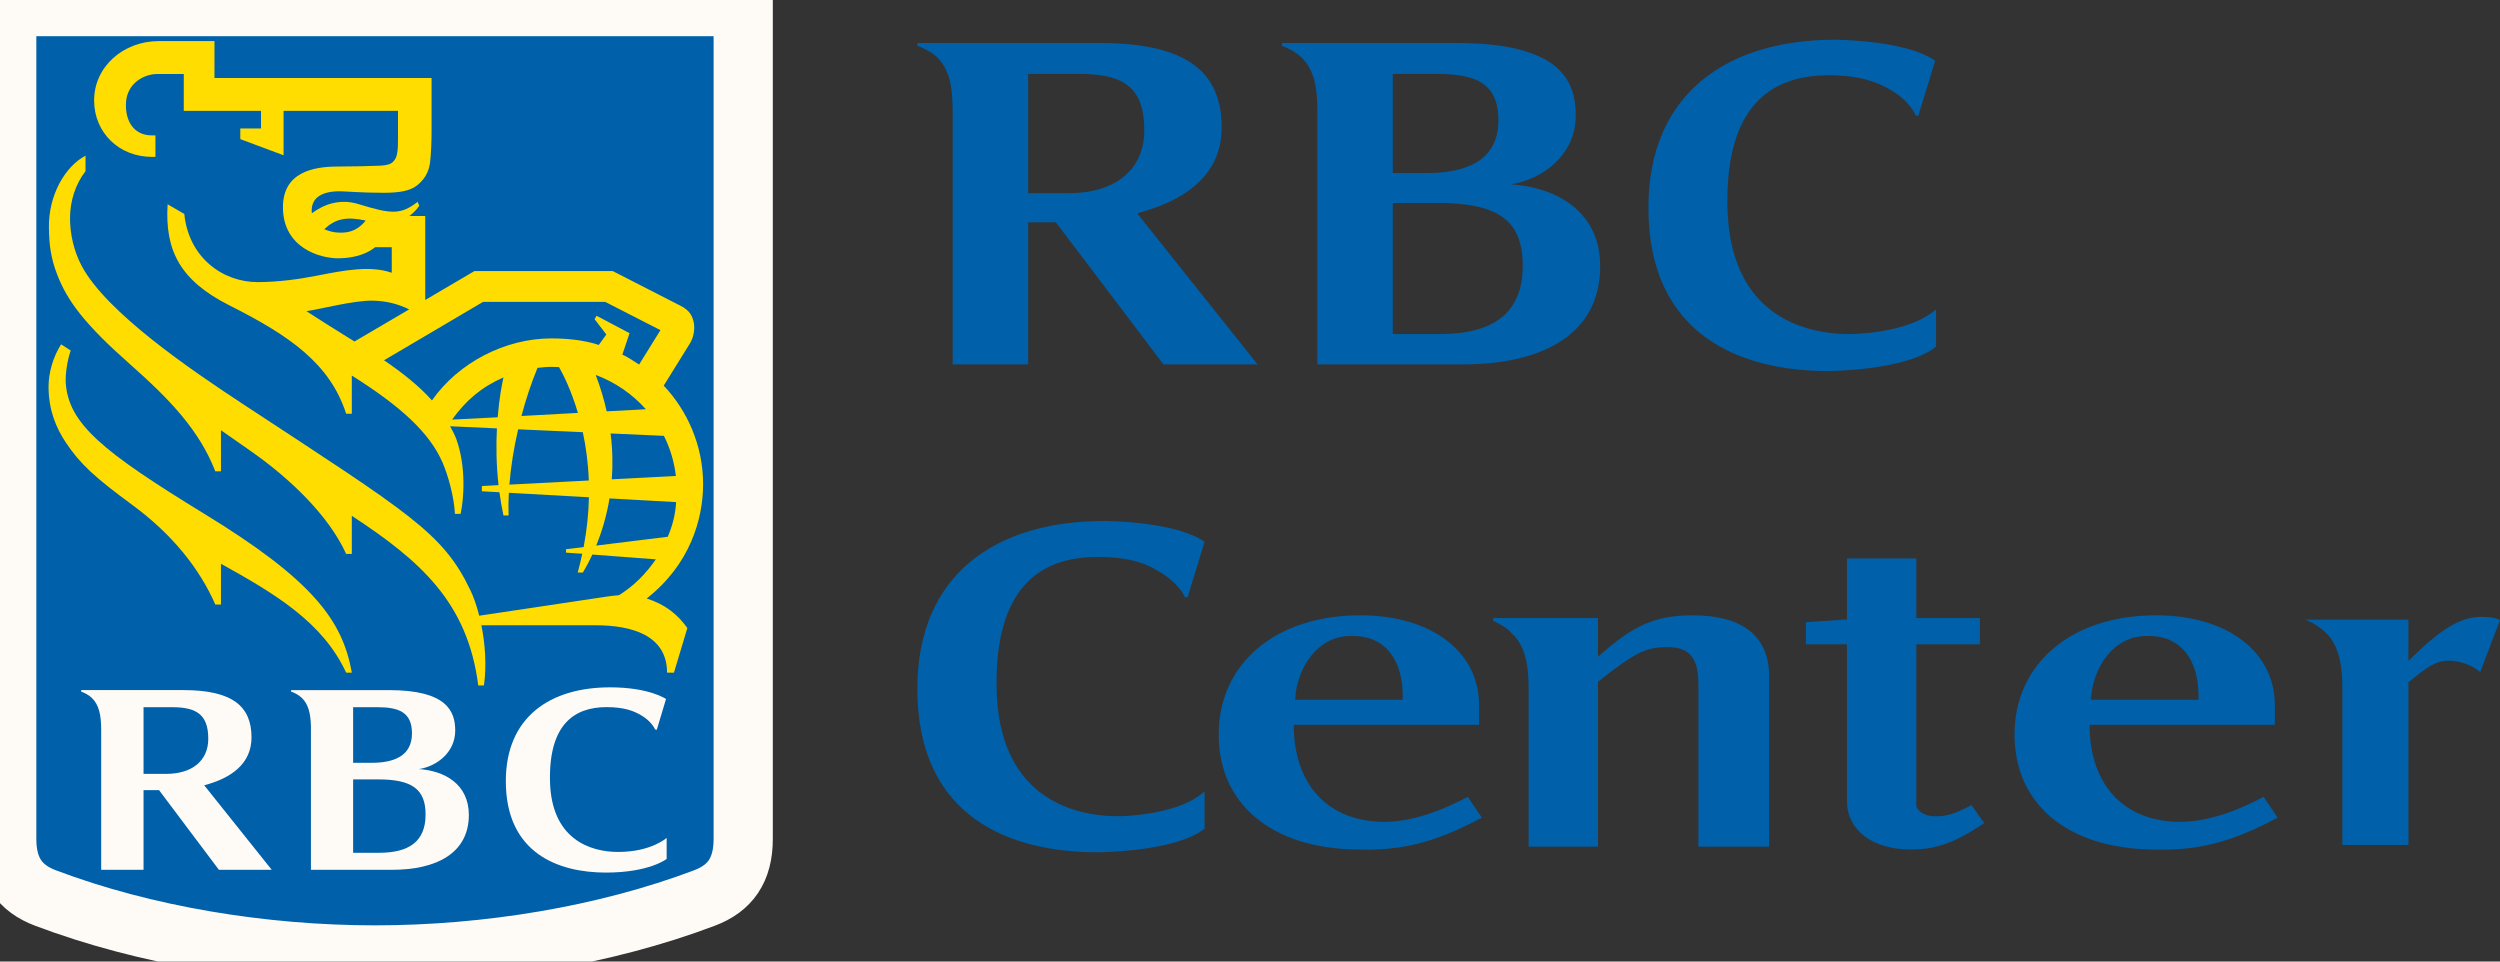 <svg width="91" height="35" viewBox="0 0 91 35" fill="none" xmlns="http://www.w3.org/2000/svg">
<rect x="0" y="0" width="91" height="35" fill="#333333" stroke="none"/>
<path d="M37.426 2.69V7.032H38.903C40.593 7.032 41.653 6.18 41.653 4.736C41.653 3.132 40.837 2.69 39.288 2.69H37.426ZM42.35 13.265L38.434 8.092H37.426V13.265H34.678V4.137C34.678 3.098 34.557 2.519 34.085 2.058C33.896 1.889 33.632 1.753 33.392 1.666V1.565H40.018C43.238 1.565 44.469 2.638 44.469 4.648C44.469 6.367 43.147 7.305 41.391 7.763L45.777 13.265H42.35Z" fill="#0060A9"/>
<path d="M52.403 12.161C54.296 12.161 55.428 11.446 55.428 9.676C55.428 8.04 54.559 7.388 52.333 7.388H50.697V12.161H52.403ZM52.28 2.69H50.697V6.3H51.917C53.305 6.3 54.542 5.892 54.542 4.377C54.542 2.962 53.621 2.69 52.28 2.69ZM54.995 6.709C56.627 6.813 58.247 7.679 58.247 9.69C58.247 12.18 56.141 13.265 53.234 13.265H47.949V3.932C47.949 3.099 47.795 2.485 47.362 2.077C47.166 1.888 46.855 1.736 46.663 1.667V1.566H53.027C56.804 1.566 57.358 2.944 57.358 4.208C57.358 5.603 56.197 6.523 54.995 6.709Z" fill="#0060A9"/>
<path d="M68.752 3.235C68.35 3.014 67.763 2.741 66.559 2.741C64.421 2.741 62.822 3.9 62.877 7.494C62.944 11.379 65.535 12.161 67.328 12.161C67.328 12.161 69.465 12.161 70.473 11.258V12.62C69.361 13.506 66.524 13.506 66.524 13.506C63.462 13.506 60.002 12.279 60.002 7.563C60.002 3.372 62.907 1.447 66.785 1.447C66.785 1.447 69.361 1.447 70.44 2.212L69.829 4.207C69.76 4.224 69.725 4.189 69.725 4.189C69.725 4.172 69.498 3.644 68.752 3.235Z" fill="#0060A9"/>
<path d="M42.147 20.781C41.736 20.529 41.168 20.275 39.933 20.275C37.818 20.275 36.224 21.436 36.276 25.018C36.326 28.904 38.903 29.711 40.705 29.711C40.705 29.711 42.867 29.711 43.846 28.803V30.165C42.765 31.022 39.933 31.022 39.933 31.022C36.843 31.022 33.391 29.811 33.391 25.07C33.391 20.882 36.276 18.964 40.192 18.964C40.192 18.964 42.765 18.964 43.846 19.721L43.229 21.739H43.127C43.127 21.688 42.867 21.183 42.147 20.781Z" fill="#0060A9"/>
<path d="M47.145 25.473H51.059V25.322C51.059 24.111 50.492 23.102 49.15 23.151C47.969 23.151 47.193 24.312 47.145 25.473ZM53.427 29.005L53.942 29.762C52.139 30.72 50.954 30.97 49.36 30.921C46.268 30.872 44.36 29.257 44.36 26.736C44.36 24.16 46.424 22.397 49.512 22.397C52.086 22.397 53.839 23.705 53.839 25.674V26.382H47.092C47.092 28.6 48.38 29.914 50.386 29.914C51.211 29.914 52.191 29.658 53.427 29.005Z" fill="#0060A9"/>
<path d="M76.111 25.473H80.026V25.322C80.026 24.111 79.457 23.102 78.116 23.151C76.935 23.151 76.161 24.312 76.111 25.473ZM82.394 29.005L82.907 29.762C81.106 30.72 79.92 30.97 78.324 30.921C75.235 30.872 73.329 29.257 73.329 26.736C73.329 24.16 75.393 22.397 78.479 22.397C81.052 22.397 82.805 23.705 82.805 25.674V26.382H76.061C76.061 28.6 77.344 29.914 79.354 29.914C80.179 29.914 81.159 29.658 82.394 29.005Z" fill="#0060A9"/>
<path d="M61.618 22.397C63.42 22.397 64.397 23.152 64.397 24.615V30.818H61.823V24.918C61.823 23.959 61.512 23.554 60.689 23.554C59.863 23.554 59.453 23.807 58.167 24.817V30.818H55.641V25.017C55.641 24.16 55.488 23.453 55.023 23.051C54.868 22.851 54.559 22.7 54.354 22.6V22.497H58.167V23.907C59.453 22.748 60.278 22.397 61.618 22.397Z" fill="#0060A9"/>
<path d="M69.547 30.921C68.154 30.921 67.23 30.218 67.23 29.156V23.453H65.736V22.646L67.23 22.547V20.327H69.754V22.497H72.071V23.453H69.754V29.307C69.754 29.51 70.064 29.712 70.423 29.712C70.834 29.712 71.091 29.657 71.764 29.307L72.227 29.963C71.091 30.72 70.423 30.921 69.547 30.921Z" fill="#0060A9"/>
<path d="M87.772 23.952L87.667 24.055V22.557H83.926C84.201 22.671 84.445 22.825 84.629 23.006C85.058 23.38 85.262 24.037 85.262 25.018V30.756H87.667V24.839L87.689 24.82C88.374 24.253 88.692 24.049 89.12 24.049C89.544 24.049 89.98 24.208 90.28 24.459C90.335 24.311 90.965 22.666 91 22.573C90.86 22.499 90.683 22.458 90.458 22.458C89.652 22.408 88.95 22.802 87.772 23.952Z" fill="#0060A9"/>
<path d="M27.053 30.533C27.053 31.674 26.576 32.335 25.643 32.687C22.021 34.056 17.73 34.76 13.649 34.76C9.568 34.76 5.278 34.056 1.655 32.687C0.722 32.335 0.245 31.674 0.245 30.533V0.24H27.053" fill="#0060A9"/>
<path d="M27.053 30.533C27.053 31.674 26.576 32.335 25.643 32.687C22.021 34.056 17.73 34.76 13.649 34.76C9.568 34.76 5.278 34.056 1.655 32.687C0.722 32.335 0.245 31.674 0.245 30.533V0.24H27.053V30.533Z" stroke="#FEFAF5" stroke-width="2.155"/>
<path d="M7.434 18.701C3.723 16.43 2.497 15.425 2.393 13.937C2.375 13.634 2.445 13.124 2.574 12.76L2.224 12.533C1.945 12.969 1.767 13.545 1.767 14.072C1.767 14.932 2.047 15.583 2.393 16.103C2.915 16.89 3.463 17.385 4.814 18.378C6.27 19.447 7.264 20.696 7.837 22.005H8.043V20.521C10.012 21.614 11.746 22.643 12.6 24.484H12.806C12.471 22.577 11.371 21.107 7.434 18.701Z" fill="#FFDD00"/>
<path d="M24.532 24.486H24.281C24.281 23.13 23.009 22.76 21.679 22.76H17.523C17.657 23.429 17.719 24.212 17.616 24.951H17.408C17.023 21.902 15.265 20.392 12.806 18.775V20.162H12.6C11.946 18.731 10.51 17.387 9.149 16.434H9.15C8.788 16.18 8.414 15.919 8.043 15.66V17.156H7.837C7.259 15.673 6.213 14.565 4.721 13.247C3.11 11.825 2.459 10.974 2.082 9.996C1.853 9.403 1.788 8.925 1.78 8.275C1.765 7.11 2.365 6.06 3.113 5.667V6.231C2.742 6.711 2.55 7.32 2.549 7.941C2.548 8.511 2.687 9.147 2.978 9.688C3.885 11.38 6.942 13.459 8.883 14.734C14.921 18.7 16.126 19.392 17.128 21.497C17.24 21.731 17.351 22.047 17.444 22.412C18.317 22.28 21.479 21.81 22.064 21.719C22.176 21.701 22.409 21.673 22.53 21.666C23.073 21.328 23.5 20.897 23.873 20.36L21.561 20.186C21.441 20.446 21.322 20.664 21.218 20.839H21.029C21.092 20.608 21.148 20.381 21.194 20.157L20.603 20.116V19.992L21.244 19.915C21.366 19.273 21.425 18.666 21.437 18.1L18.522 17.938C18.506 18.231 18.503 18.506 18.513 18.762H18.326C18.264 18.477 18.217 18.195 18.179 17.918L17.54 17.883V17.692L18.147 17.659C18.062 16.903 18.056 16.199 18.088 15.593L16.383 15.516C16.464 15.663 16.546 15.812 16.607 15.974C16.973 16.981 16.887 18.161 16.765 18.704H16.559C16.528 18.077 16.312 17.306 16.109 16.837C15.636 15.747 14.579 14.785 12.806 13.67V15.06H12.6C12.01 13.234 10.542 12.218 8.359 11.12C6.558 10.214 5.998 9.123 6.101 7.436L6.709 7.788C6.864 9.367 8.103 10.278 9.399 10.269C10.162 10.263 10.878 10.164 11.569 10.028C12.567 9.831 13.491 9.661 14.26 9.929V8.998H13.655C13.439 9.181 13 9.393 12.353 9.402C11.642 9.416 10.299 9.016 10.299 7.544C10.299 6.266 11.403 6.062 12.301 6.062C12.783 6.062 13.582 6.045 13.853 6.03C14.055 6.017 14.206 5.988 14.303 5.894C14.405 5.796 14.436 5.694 14.459 5.564C14.487 5.405 14.487 5.244 14.487 4.969V4.035H10.322V5.652L8.747 5.064V4.677H9.501V4.035H6.689V2.693H5.732C5.219 2.693 4.629 3.046 4.587 3.725C4.548 4.38 4.848 4.929 5.535 4.929H5.658V5.711H5.535C4.331 5.711 3.426 4.826 3.426 3.653C3.426 2.428 4.49 1.496 5.776 1.496H7.807V2.839H15.709V4.822C15.709 5.155 15.69 5.604 15.657 5.888C15.634 6.094 15.558 6.465 15.16 6.764C14.92 6.944 14.556 7.017 13.968 7.018C13.775 7.019 13.214 7.011 12.543 6.969C11.642 6.914 11.386 7.255 11.351 7.57C11.343 7.637 11.343 7.703 11.352 7.763C11.773 7.444 12.369 7.219 13.045 7.428C14.238 7.795 14.58 7.827 15.2 7.349L15.263 7.487C15.195 7.588 15.076 7.734 14.901 7.862H15.478V10.92L17.271 9.866H22.303C22.303 9.866 24.429 10.953 24.779 11.134C25.088 11.293 25.209 11.485 25.258 11.768C25.299 12.005 25.236 12.303 25.117 12.494C25.044 12.613 24.466 13.54 24.16 14.037C25.016 14.944 25.593 16.213 25.593 17.624C25.593 18.905 25.109 20.557 23.539 21.785C24.229 22.005 24.672 22.374 25.019 22.86M13.312 8.028C12.604 7.876 12.21 7.962 11.805 8.341C12.003 8.435 12.252 8.485 12.527 8.464C12.924 8.439 13.17 8.204 13.312 8.028ZM12.903 12.431L14.894 11.261C14.503 11.072 14.071 10.95 13.558 10.944C12.871 10.934 11.713 11.243 11.153 11.327C11.403 11.495 12.293 12.052 12.903 12.431ZM21.795 12.556L22.071 12.176L21.643 11.618L21.714 11.493L22.916 12.128L22.654 12.907C22.847 12.998 23.025 13.114 23.264 13.269L24.04 12.018L22.029 10.988H17.585L13.979 13.114C14.656 13.574 15.279 14.072 15.723 14.575C16.689 13.197 18.388 12.318 20.069 12.318C20.618 12.318 21.259 12.375 21.795 12.556ZM21.432 17.49C21.409 16.84 21.326 16.251 21.215 15.732L18.86 15.627C18.698 16.329 18.592 17.014 18.542 17.64L21.432 17.49ZM22.225 15.778C22.301 16.372 22.309 16.932 22.269 17.447L24.602 17.326C24.542 16.806 24.392 16.315 24.167 15.865L22.225 15.778ZM21.036 15.03C20.793 14.205 20.502 13.632 20.349 13.362C20.25 13.356 20.153 13.354 20.053 13.354C19.89 13.354 19.724 13.375 19.565 13.39C19.329 13.967 19.137 14.552 18.981 15.142L21.036 15.03ZM21.683 13.647C21.858 14.104 21.989 14.547 22.083 14.973L23.51 14.897C23.02 14.345 22.394 13.912 21.683 13.647ZM24.307 19.538C24.474 19.142 24.581 18.76 24.611 18.277L22.186 18.142C22.077 18.807 21.895 19.385 21.703 19.859L24.307 19.538ZM18.326 13.738C17.515 14.095 16.956 14.579 16.456 15.273L18.116 15.189C18.175 14.467 18.271 13.986 18.326 13.738Z" fill="#FFDD00"/>
<path d="M15.249 27.995C15.924 27.887 16.57 27.371 16.57 26.593C16.57 25.891 16.266 25.12 14.156 25.12H10.595V25.175C10.703 25.208 10.873 25.293 10.985 25.402C11.227 25.633 11.307 25.978 11.318 26.438V31.661H14.269C15.891 31.661 17.066 31.053 17.066 29.664C17.066 28.535 16.169 28.053 15.249 27.995ZM13.729 25.742C14.484 25.742 14.996 25.903 14.996 26.693C14.996 27.535 14.311 27.766 13.528 27.766H12.854V25.742H13.729ZM13.806 31.041H12.854V28.37H13.763C15.011 28.37 15.491 28.735 15.491 29.652C15.491 30.644 14.865 31.041 13.806 31.041Z" fill="#FEFAF5"/>
<path d="M7.967 31.66H9.89L7.433 28.584C8.418 28.326 9.155 27.799 9.155 26.84C9.155 25.714 8.468 25.119 6.67 25.119H2.955V25.175C3.091 25.222 3.243 25.308 3.345 25.406C3.606 25.657 3.683 26.041 3.683 26.559V31.66H5.225V28.76H5.788M5.225 25.742H6.264C7.129 25.742 7.581 25.99 7.581 26.89C7.581 27.694 6.991 28.169 6.043 28.169H5.225V25.742Z" fill="#FEFAF5"/>
<path d="M23.303 26.015C23.717 26.245 23.841 26.544 23.843 26.547C23.863 26.568 23.908 26.562 23.908 26.562L24.243 25.444C24.243 25.444 23.643 25.019 22.206 25.019C20.036 25.019 18.412 26.09 18.412 28.434C18.412 31.075 20.347 31.762 22.054 31.762C23.643 31.762 24.266 31.265 24.266 31.265V30.499C24.266 30.499 23.705 31.011 22.501 31.011C21.507 31.011 20.05 30.568 20.019 28.396C19.989 26.392 20.882 25.739 22.078 25.739C22.744 25.739 23.077 25.89 23.303 26.015Z" fill="#FEFAF5"/>
</svg>
